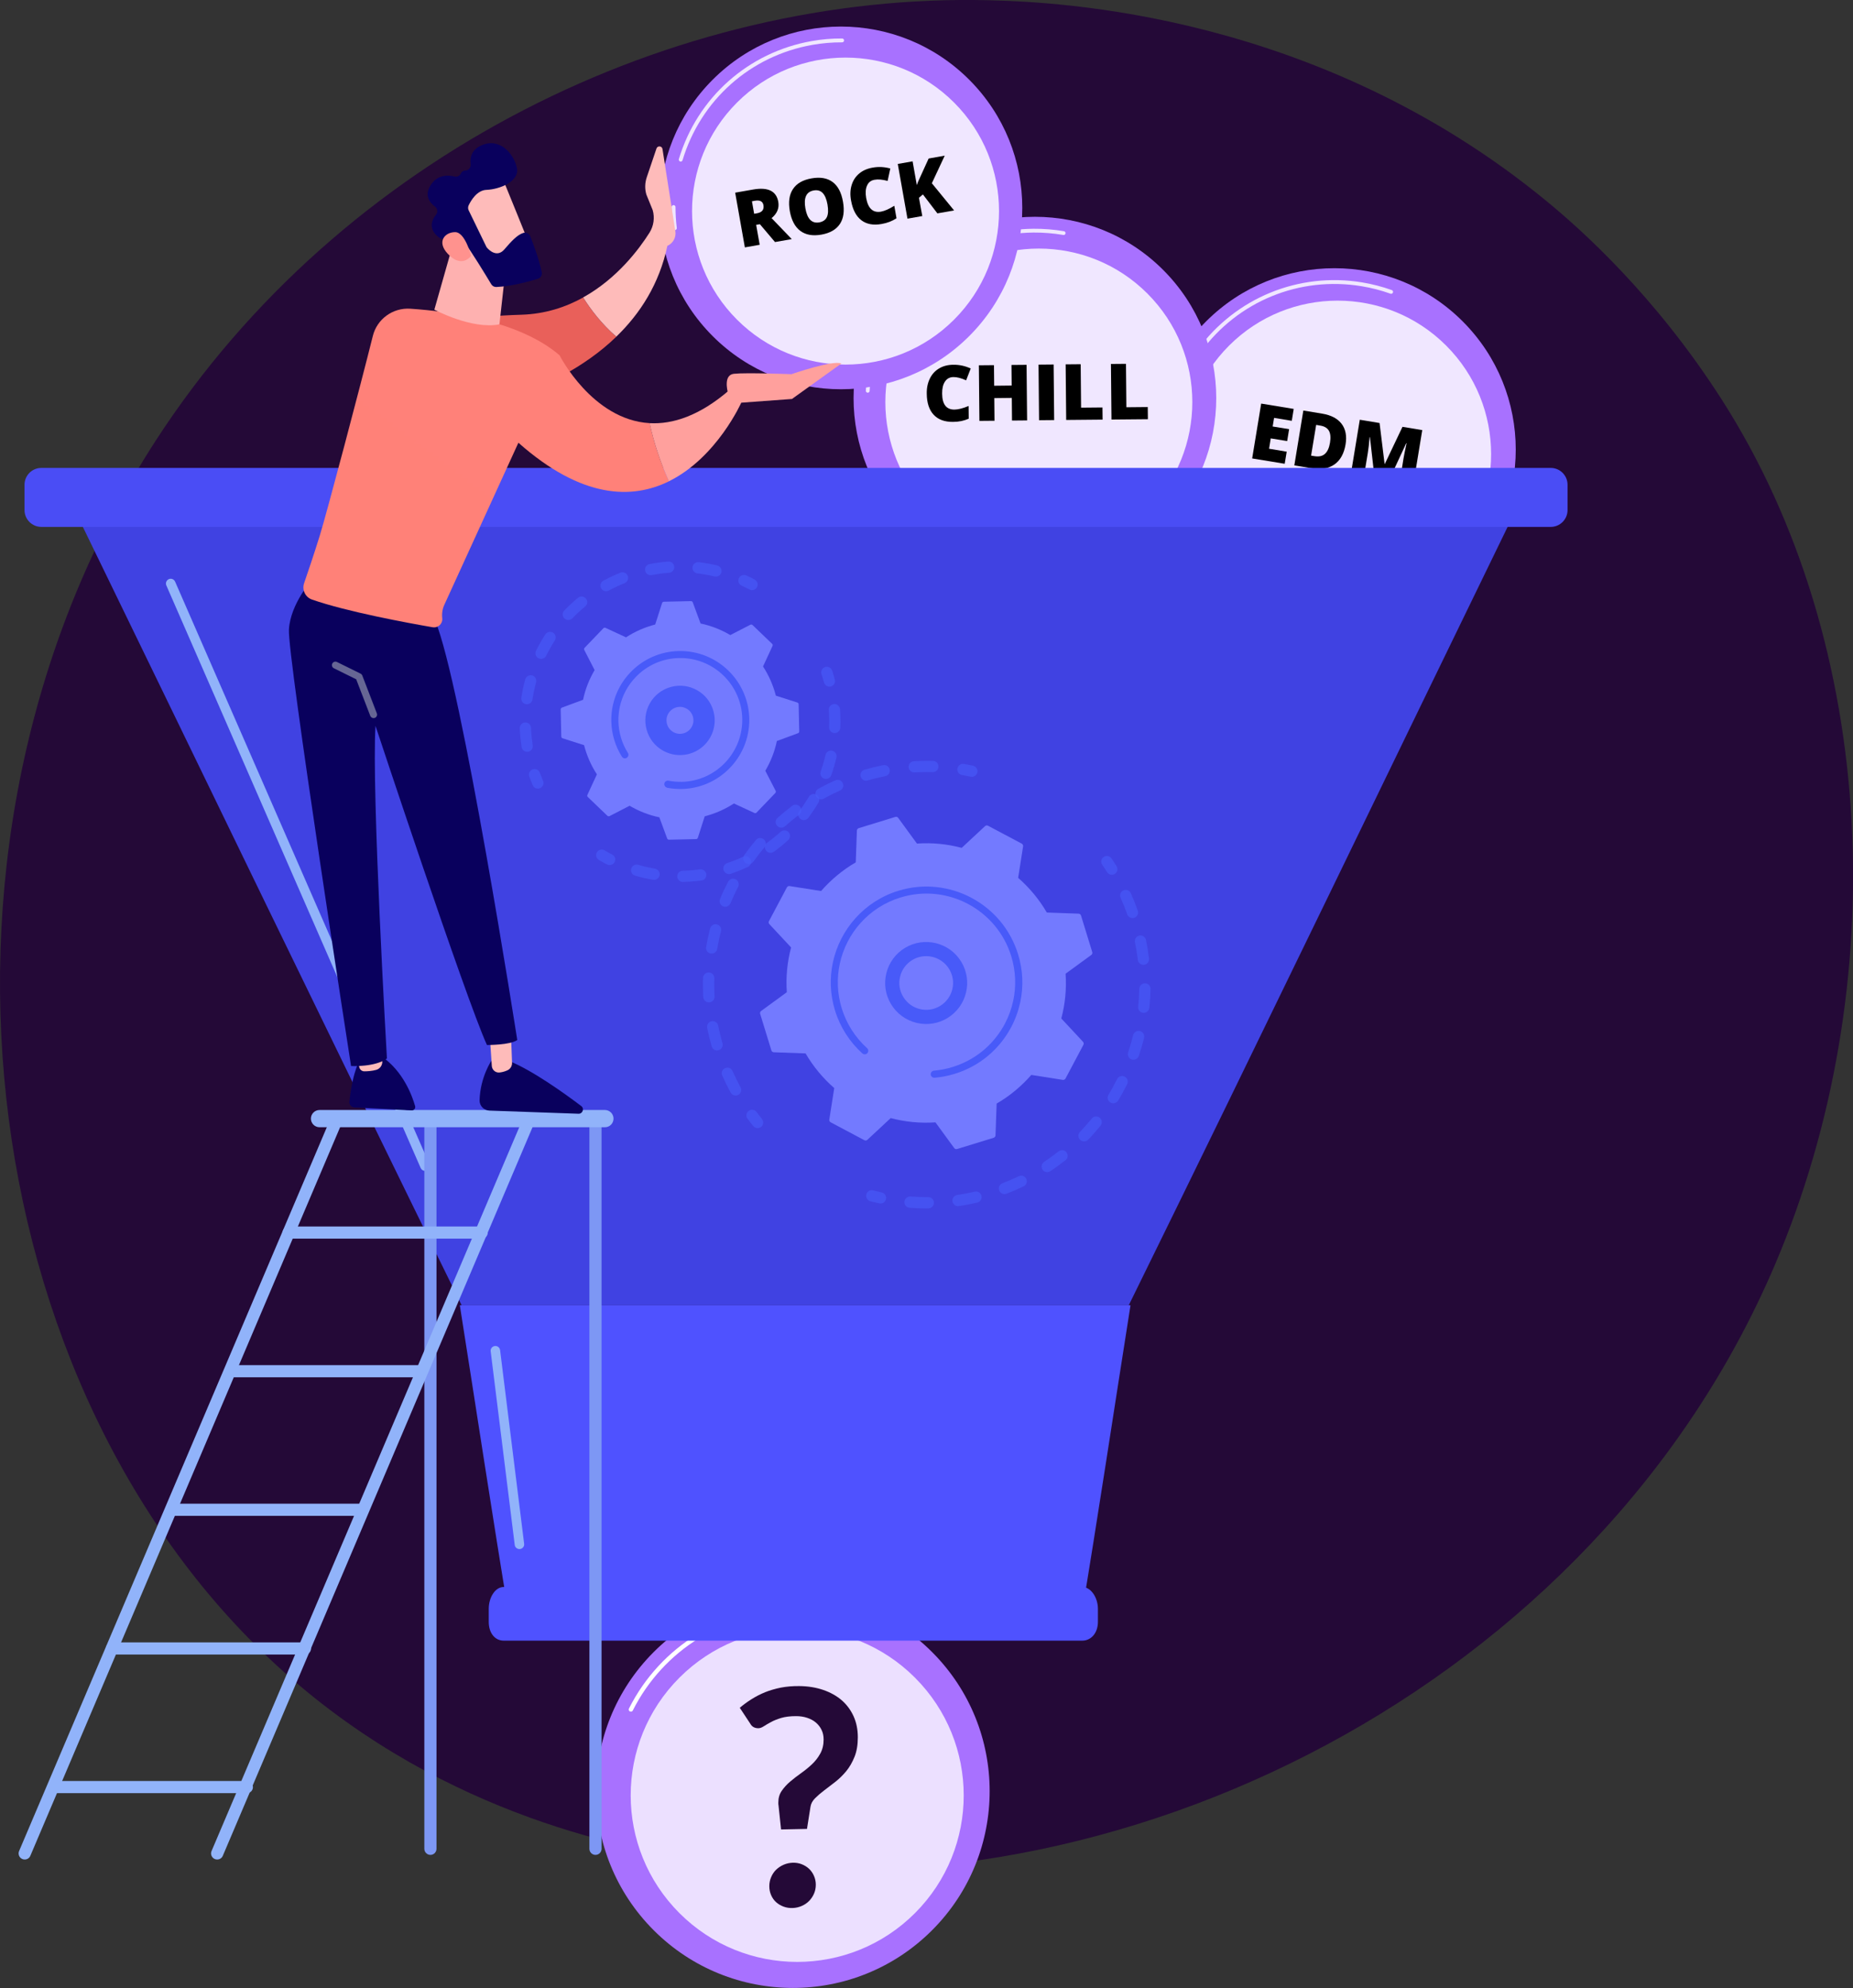 <?xml version="1.0" encoding="utf-8"?>
<!-- Generator: Adobe Illustrator 26.0.3, SVG Export Plug-In . SVG Version: 6.00 Build 0)  -->
<svg version="1.1" xmlns="http://www.w3.org/2000/svg" xmlns:xlink="http://www.w3.org/1999/xlink" x="0px" y="0px"
     viewBox="0 0 2773.8 2975.8" style="enable-background:new 0 0 2773.8 2975.8;" xml:space="preserve">
<rect x="0" y="0" width="2773.8" height="2975.8" fill="#333333" stroke="none"/>
<style type="text/css">
	.st0{fill:#240937;}
	.st1{fill:#A871FF;}
	.st2{opacity:0.83;fill:#FFFFFF;}
	.st3{fill:#FFFFFF;}
	.st4{opacity:0.78;fill:#FFFFFF;}
	.st5{fill:url(#SVGID_1_);}
	.st6{fill:url(#SVGID_00000028320525059622049680000007730457143736073131_);}
	.st7{fill:url(#SVGID_00000170241151060421931380000004157705956844159669_);}
	.st8{fill:url(#SVGID_00000084487973387086746500000009193385707932253338_);}
	.st9{fill:#91B3FA;}
	.st10{opacity:0.64;}
	.st11{fill:#485AF9;}
	.st12{fill:#737AFF;}
	.st13{fill:#7D97F4;}
	.st14{fill:url(#SVGID_00000131357483174989595660000005552547318728684931_);}
	.st15{fill:url(#SVGID_00000158009937338677419440000002810994580625791363_);}
	.st16{fill:url(#SVGID_00000134943730875401146650000007184035370288395695_);}
	.st17{fill:url(#SVGID_00000161629306072880397240000000449596627533732751_);}
	.st18{fill:url(#SVGID_00000092425237931155316800000011035470761298519458_);}
	.st19{fill:#666694;}
	.st20{fill:url(#SVGID_00000031177355699169666770000001282577897813061041_);}
	.st21{fill:url(#SVGID_00000075140145579791703010000015415169459238258316_);}
	.st22{fill:url(#SVGID_00000152254441263999738980000004252099139786346155_);}
	.st23{fill:url(#SVGID_00000158017977058465464830000000633155747040922771_);}
	.st24{fill:url(#SVGID_00000098207512042630788550000003980292661965079686_);}
	.st25{fill:url(#SVGID_00000135671484899170335060000015460479381426114708_);}
	.st26{fill:url(#SVGID_00000183248319256476047820000008442308640583838867_);}
	.st27{fill:url(#SVGID_00000145060411320240693630000001991788122568732346_);}
	.st28{fill:url(#SVGID_00000142172315725838553450000014151639434278340748_);}
</style>
    <g id="Background">
</g>
    <g id="Illustration">
	<path class="st0" d="M2657.6,1891.6c-269.1,633.7-986,988.7-1607.7,892.9c-101.2-15.6-378.5-62-624-281
		C-46.8,2082-147.9,1247.3,233.4,659.1C510.9,231,1008.4-11.7,1481.1,0.4c101.8,2.6,492,18.7,835,301.5
		c50.4,41.5,161.5,140.2,261.6,296.8C2812.8,966.4,2833,1478.7,2657.6,1891.6z"/>
        <g>
		<g>
			<g>

					<ellipse transform="matrix(0.707 -0.707 0.707 0.707 109.384 1609.699)" class="st1" cx="1997.8" cy="672.8" rx="271.5" ry="271.5"/>
                <path class="st2" d="M1752.5,621.9c-0.1,0-0.1,0-0.2,0c-1.5-0.3-2.5-1.9-2.2-3.4c2.3-10.4,5.2-20.8,8.8-30.8
					c0.5-1.5,2.2-2.3,3.7-1.7c1.5,0.5,2.3,2.2,1.7,3.7c-3.5,9.8-6.4,19.9-8.6,30.1C1755.5,621.1,1754,622.1,1752.5,621.9z"/>
                <path class="st2" d="M1794.7,528c-0.4-0.1-0.8-0.2-1.2-0.5c-1.3-0.9-1.6-2.7-0.6-4c56.8-77.8,151.1-116.4,246.1-100.8
					c15.1,2.5,30.1,6.4,44.4,11.5c1.5,0.5,2.3,2.2,1.7,3.7c-0.5,1.5-2.2,2.3-3.7,1.7c-14-5-28.6-8.8-43.4-11.2
					c-92.8-15.3-185,22.5-240.5,98.5C1796.9,527.8,1795.8,528.2,1794.7,528z"/>

                <ellipse transform="matrix(0.707 -0.707 0.707 0.707 106.006 1615.138)" class="st2" cx="2002.6" cy="679.6" rx="229.8" ry="229.8"/>
			</g>
		</g>
	</g>
        <g>
		<path d="M1926.1,676.1l-3,18.1l-48.7-8l13.5-82.1l48.7,8l-2.9,17.8l-26.5-4.4l-2.1,12.9l24.6,4l-2.9,17.8l-24.6-4l-2.5,15.5
			L1926.1,676.1z"/>
            <path d="M2014.2,665.3c-2.3,13.7-7.8,23.6-16.5,29.8c-8.8,6.2-20,8.1-33.6,5.9l-26.6-4.4l13.5-82.1l28.4,4.7
			c13.1,2.2,22.7,7.2,28.8,15.1S2016.3,652.6,2014.2,665.3z M1967.6,682.8c6.7,1.1,11.9,0,15.7-3.4c3.8-3.4,6.3-8.9,7.6-16.7
			c1.3-7.8,0.7-13.8-1.6-17.9c-2.4-4.1-6.6-6.7-12.7-7.7l-6.4-1.1l-7.6,46L1967.6,682.8z"/>
            <path d="M2100.9,686.5c0.8-4.7,2.3-12.4,4.6-22.9l-0.5-0.1l-26.2,56.3l-21.1-3.5l-7-61.9l-0.5-0.1c-0.8,9.9-1.7,17.8-2.7,23.7
			l-5.9,35.6l-19.6-3.2l13.5-82.1l29.6,4.9l7.5,61.1l0.4,0.1l26.4-55.5l29.6,4.9l-13.5,82.1l-20.4-3.4L2100.9,686.5z"/>
	</g>
        <g>
		<g>
			<g>

					<ellipse transform="matrix(0.707 -0.707 0.707 0.707 32.453 1270.086)" class="st1" cx="1549.4" cy="595.9" rx="271.5" ry="271.5"/>
                <path class="st2" d="M1299,587.8c-0.1,0-0.1,0-0.2,0c-1.6-0.1-2.8-1.4-2.7-3c0.5-10.7,1.6-21.4,3.4-31.9
					c0.3-1.6,1.7-2.6,3.3-2.3c1.6,0.3,2.6,1.7,2.3,3.3c-1.7,10.2-2.9,20.7-3.3,31.1C1301.8,586.6,1300.5,587.8,1299,587.8z"/>
                <path class="st2" d="M1324.4,488.1c-0.4,0-0.9-0.1-1.3-0.3c-1.4-0.7-2-2.4-1.3-3.8c42.6-86.4,128.8-140.7,225.1-141.6
					c15.4-0.1,30.7,1.1,45.8,3.7c1.6,0.3,2.6,1.8,2.3,3.3c-0.3,1.6-1.7,2.6-3.3,2.3c-14.7-2.5-29.7-3.7-44.7-3.6
					c-94.1,0.9-178.4,53.9-220,138.4C1326.5,487.5,1325.5,488.1,1324.4,488.1z"/>

                <ellipse transform="matrix(0.707 -0.707 0.707 0.707 30.06 1276.024)" class="st2" cx="1555.3" cy="601.7" rx="229.8" ry="229.8"/>
			</g>
		</g>
	</g>
        <g>
		<path d="M1446.2,569.3c-7.3-3.3-13.7-5-19.1-4.9c-5.4,0.1-9.6,2.3-12.5,6.7c-3,4.4-4.4,10.5-4.3,18.2c0.2,16,6.3,23.9,18.5,23.8
			c5.6-0.1,12.6-1.8,21.1-5.4l0.2,19c-6.9,3.1-14.7,4.8-23.5,4.8c-12.6,0.1-22.2-3.4-29-10.7c-6.7-7.2-10.2-17.7-10.3-31.4
			c-0.2-8.6,1.4-16.1,4.6-22.7c3.2-6.6,7.9-11.7,14-15.3c6.1-3.6,13.2-5.4,21.4-5.4c9-0.1,17.6,1.8,25.8,5.6L1446.2,569.3z"/>
            <path d="M1536.7,546.1l0.8,83.2l-22.6,0.2l-0.3-33.9l-26.2,0.3l0.3,33.9l-22.6,0.2l-0.8-83.2l22.6-0.2l0.3,30.8l26.2-0.3
			l-0.3-30.8L1536.7,546.1z"/>
            <path d="M1578,628.8l-22.6,0.2l-0.8-83.2l22.6-0.2L1578,628.8z"/>
            <path d="M1650.5,628.1l-54.5,0.5l-0.8-83.2l22.5-0.2l0.6,65l32-0.3L1650.5,628.1z"/>
            <path d="M1718.3,627.5l-54.5,0.5l-0.8-83.2l22.5-0.2l0.6,65l32-0.3L1718.3,627.5z"/>
	</g>
        <g>

			<ellipse transform="matrix(0.707 -0.707 0.707 0.707 -1548.142 1624.889)" class="st1" cx="1187.3" cy="2681.2" rx="294.6" ry="294.6"/>
            <path class="st3" d="M944.4,2562.1c-0.5,0-1-0.1-1.5-0.3c-1.6-0.8-2.2-2.8-1.4-4.4c47.1-93.3,141.3-151.3,245.8-151.3
			c16.7,0,33.4,1.5,49.6,4.5c1.8,0.3,2.9,2,2.6,3.8c-0.3,1.8-2,2.9-3.8,2.6c-15.9-2.9-32.2-4.4-48.5-4.4c-102,0-194,56.6-240,147.8
			C946.8,2561.4,945.6,2562.1,944.4,2562.1z"/>

            <ellipse transform="matrix(0.707 -0.707 0.707 0.707 -1550.8 1631.308)" class="st4" cx="1193.8" cy="2687.6" rx="249.3" ry="249.3"/>
	</g>
        <g>
		<g>
			<linearGradient id="SVGID_1_" gradientUnits="SpaceOnUse" x1="1050.027" y1="2025.232" x2="1201.768" y2="644.396">
				<stop  offset="0" style="stop-color:#4F52FF"/>
                <stop  offset="1" style="stop-color:#4042E2"/>
			</linearGradient>
            <path class="st5" d="M1689.7,1953.7c-332.9,0-665.8,0-998.7,0c-195.5-397.7-391-803.4-586.5-1205.2c723.9,0,1447.8,0,2171.8,0
				C2080.7,1150.3,1885.2,1556,1689.7,1953.7z"/>

            <linearGradient id="SVGID_00000086680436063389193960000008010177161130002570_" gradientUnits="SpaceOnUse" x1="1191.226" y1="745.497" x2="1494.704" y2="-99.183">
				<stop  offset="0" style="stop-color:#4F52FF"/>
                <stop  offset="1" style="stop-color:#4042E2"/>
			</linearGradient>
            <path style="fill:url(#SVGID_00000086680436063389193960000008010177161130002570_);" d="M2346.5,763.5
				c0,13.9-11.3,25.2-25.2,25.2H61.9c-13.9,0-25.2-11.3-25.2-25.2v-37.9c0-13.9,11.3-25.2,25.2-25.2h2259.4
				c13.9,0,25.2,11.3,25.2,25.2V763.5z"/>

            <linearGradient id="SVGID_00000150082357345517337330000016837199701876945832_" gradientUnits="SpaceOnUse" x1="1099.742" y1="1278.911" x2="1283.005" y2="2644.225">
				<stop  offset="0" style="stop-color:#4F52FF"/>
                <stop  offset="1" style="stop-color:#4042E2"/>
			</linearGradient>
            <path style="fill:url(#SVGID_00000150082357345517337330000016837199701876945832_);" d="M1618,2423.7c-285.1,0-570.2,0-855.3,0
				c-24.8-148.6-49.6-313.3-74.4-470c334.7,0,669.3,0,1004,0C1667.5,2110.4,1642.8,2275.1,1618,2423.7z"/>
		</g>

            <linearGradient id="SVGID_00000136372236730104510990000016325702952066183040_" gradientUnits="SpaceOnUse" x1="1178.435" y1="2350.147" x2="1239.12" y2="2802.253">
			<stop  offset="0" style="stop-color:#4F52FF"/>
                <stop  offset="1" style="stop-color:#4042E2"/>
		</linearGradient>
            <path style="fill:url(#SVGID_00000136372236730104510990000016325702952066183040_);" d="M1643.5,2427.6
			c0,17.3-10.7,28.2-23.3,28.2H753.9c-12.6,0-22.3-10.9-22.3-28.2v-19.3c0-17.3,9.7-32.8,22.3-32.8h866.3
			c12.6,0,23.3,15.5,23.3,32.8V2427.6z"/>
            <g>
			<path class="st9" d="M636.2,1752.6c-2.7,0-5.3-1.6-6.5-4.3l-380.7-872c-1.6-3.6,0.1-7.8,3.7-9.4c3.6-1.6,7.8,0.1,9.4,3.7
				l380.7,872c1.6,3.6-0.1,7.8-3.7,9.4C638.1,1752.4,637.1,1752.6,636.2,1752.6z"/>
		</g>
            <g>
			<path class="st9" d="M777.5,2318.7c-3.5,0-6.6-2.6-7-6.2l-36-289.8c-0.5-3.9,2.3-7.4,6.2-7.9c3.9-0.5,7.4,2.3,7.9,6.2l36,289.8
				c0.5,3.9-2.3,7.4-6.2,7.9C778,2318.7,777.8,2318.7,777.5,2318.7z"/>
		</g>
	</g>
        <g>
		<g class="st10">
			<path class="st11" d="M1134,1688.6c-2.5,0-4.9-1.1-6.5-3.1c-2.9-3.5-5.7-7.2-8.5-10.9c-2.8-3.7-2-9,1.7-11.8
				c3.7-2.8,9-2,11.8,1.7c2.6,3.5,5.4,7,8.1,10.4c2.9,3.6,2.4,8.9-1.2,11.9C1137.8,1688,1135.9,1688.6,1134,1688.6z"/>
            <path class="st11" d="M1101.2,1639.9c-3,0-5.9-1.6-7.4-4.4c-4.6-8.3-8.8-16.9-12.7-25.6c-1.9-4.3,0-9.2,4.3-11.1
				c4.2-1.9,9.2,0,11.1,4.3c3.7,8.3,7.7,16.4,12,24.3c2.2,4.1,0.8,9.2-3.3,11.5C1104,1639.6,1102.6,1639.9,1101.2,1639.9z
				 M1073.4,1572.4c-3.7,0-7-2.4-8.1-6.1c-2.6-9.1-4.9-18.5-6.7-27.8c-0.9-4.6,2.1-9,6.6-9.9c4.6-0.9,9,2.1,9.9,6.6
				c1.8,8.8,3.9,17.7,6.4,26.4c1.3,4.5-1.3,9.1-5.8,10.4C1074.9,1572.3,1074.1,1572.4,1073.4,1572.4z M1061.1,1500.4
				c-4.4,0-8.2-3.5-8.4-8c-0.3-6.2-0.5-12.4-0.5-18.6c0-3.3,0-6.7,0.2-10c0.1-4.7,3.9-8.2,8.7-8.2c4.7,0.1,8.3,4,8.2,8.7
				c-0.1,3.2-0.1,6.3-0.1,9.5c0,5.9,0.2,11.8,0.5,17.7c0.3,4.6-3.3,8.6-7.9,8.9C1061.4,1500.4,1061.3,1500.4,1061.1,1500.4z
				 M1065.3,1427.4c-0.5,0-1,0-1.4-0.1c-4.6-0.8-7.7-5.1-6.9-9.7c1.6-9.3,3.6-18.7,6-27.9c1.2-4.5,5.8-7.2,10.3-6
				c4.5,1.2,7.2,5.8,6,10.3c-2.3,8.7-4.2,17.7-5.7,26.5C1072.9,1424.5,1069.3,1427.4,1065.3,1427.4z M1085.6,1357.3
				c-1.1,0-2.2-0.2-3.2-0.6c-4.3-1.8-6.3-6.7-4.6-11c3.6-8.8,7.7-17.5,12.1-25.9c2.1-4.1,7.2-5.7,11.4-3.6c4.1,2.1,5.7,7.2,3.6,11.4
				c-4.2,8-8,16.3-11.5,24.6C1092,1355.3,1088.9,1357.3,1085.6,1357.3z M1120.9,1293.4c-1.7,0-3.4-0.5-4.9-1.6
				c-3.8-2.7-4.7-8-2-11.8c5.5-7.7,11.4-15.3,17.5-22.6c3-3.6,8.3-4,11.9-1c3.6,3,4,8.3,1,11.9c-5.8,6.9-11.4,14.1-16.6,21.5
				C1126.1,1292.1,1123.5,1293.4,1120.9,1293.4z M1169.5,1238.9c-2.3,0-4.6-0.9-6.3-2.8c-3.1-3.5-2.8-8.8,0.7-11.9
				c7.1-6.3,14.5-12.4,22.1-18.1c3.7-2.8,9-2,11.8,1.7c2.8,3.7,2,9-1.7,11.8c-7.2,5.4-14.3,11.2-21,17.2
				C1173.5,1238.1,1171.5,1238.9,1169.5,1238.9z M1229,1196.6c-3,0-5.8-1.6-7.4-4.4c-2.2-4.1-0.8-9.2,3.3-11.5
				c8.3-4.6,16.9-8.9,25.6-12.7c4.2-1.9,9.2,0,11.1,4.3c1.9,4.3,0,9.2-4.3,11.1c-8.3,3.7-16.4,7.7-24.3,12.1
				C1231.8,1196.3,1230.4,1196.6,1229,1196.6z M1296.5,1168.6c-3.7,0-7-2.4-8.1-6.1c-1.3-4.5,1.3-9.1,5.7-10.4
				c9.1-2.6,18.5-4.9,27.8-6.8c4.5-0.9,9,2,9.9,6.6c0.9,4.6-2,9-6.6,9.9c-8.8,1.8-17.7,3.9-26.4,6.5
				C1298,1168.5,1297.2,1168.6,1296.5,1168.6z M1368.5,1156.2c-4.4,0-8.2-3.5-8.4-7.9c-0.3-4.6,3.3-8.6,7.9-8.9
				c6.4-0.4,12.8-0.6,19.2-0.6c0,0,0.1,0,0.1,0c3.1,0,6.2,0,9.3,0.1c4.7,0.1,8.3,4,8.2,8.7c-0.1,4.7-4,8.2-8.7,8.2
				c-2.9-0.1-5.9-0.1-8.8-0.1c0,0-0.1,0-0.1,0c-6,0-12.2,0.2-18.2,0.5C1368.8,1156.2,1368.6,1156.2,1368.5,1156.2z"/>
            <path class="st11" d="M1454.8,1162.8c-0.6,0-1.2-0.1-1.8-0.2c-4.3-0.9-8.7-1.7-12.9-2.5c-4.6-0.8-7.7-5.1-6.9-9.7
				c0.8-4.6,5.1-7.7,9.7-6.9c4.5,0.8,9,1.6,13.6,2.6c4.6,1,7.5,5.4,6.5,10C1462.2,1160.1,1458.7,1162.8,1454.8,1162.8z"/>
		</g>
            <g class="st10">
			<path class="st11" d="M1664.3,1309.4c-2.8,0-5.6-1.4-7.2-4c-2.3-3.8-4.7-7.5-7.2-11c-2.6-3.8-1.6-9.1,2.2-11.7
				c3.8-2.6,9.1-1.6,11.7,2.2c2.6,3.7,5.1,7.6,7.6,11.6c2.5,4,1.3,9.2-2.7,11.6C1667.4,1309,1665.8,1309.4,1664.3,1309.4z"/>
                <path class="st11" d="M1387.2,1808.9c-8.5,0-17.1-0.3-25.6-1c-4.6-0.4-8.1-4.4-7.8-9.1c0.4-4.6,4.5-8.1,9-7.8
				c8.1,0.6,16.2,0.9,24.3,0.9l2.4,0c0,0,0,0,0.1,0c4.6,0,8.4,3.7,8.4,8.4c0,4.7-3.7,8.5-8.4,8.5L1387.2,1808.9z M1434.1,1805.5
				c-4.1,0-7.7-3-8.3-7.2c-0.7-4.6,2.5-8.9,7.1-9.6c8.8-1.3,17.6-3,26.2-5c4.6-1.1,9.1,1.8,10.1,6.3c1.1,4.5-1.8,9.1-6.3,10.1
				c-9.1,2.1-18.4,3.9-27.6,5.2C1434.9,1805.5,1434.5,1805.5,1434.1,1805.5z M1503.6,1787.4c-3.4,0-6.6-2.1-7.9-5.4
				c-1.7-4.4,0.5-9.2,4.9-10.9c8.3-3.2,16.6-6.7,24.5-10.5c4.2-2,9.2-0.2,11.2,4c2,4.2,0.2,9.2-4,11.2c-8.4,4-17.1,7.8-25.8,11.1
				C1505.7,1787.2,1504.6,1787.4,1503.6,1787.4z M1567.6,1754.6c-2.7,0-5.4-1.3-7-3.8c-2.6-3.9-1.5-9.1,2.4-11.7
				c7.4-4.9,14.7-10.2,21.6-15.7c3.7-2.9,9-2.3,11.8,1.4c2.9,3.7,2.3,9-1.4,11.8c-7.3,5.8-15,11.4-22.8,16.5
				C1570.8,1754.1,1569.2,1754.6,1567.6,1754.6z M1622.7,1708.5c-2.1,0-4.2-0.8-5.8-2.3c-3.4-3.2-3.5-8.6-0.3-11.9
				c6.1-6.4,12.1-13.1,17.7-20c2.9-3.6,8.2-4.2,11.9-1.2c3.6,2.9,4.2,8.2,1.2,11.9c-5.9,7.3-12.1,14.4-18.6,21.1
				C1627.2,1707.7,1625,1708.5,1622.7,1708.5z M1666.5,1651.5c-1.5,0-3-0.4-4.4-1.2c-4-2.4-5.3-7.6-2.8-11.6
				c4.6-7.6,8.9-15.5,12.9-23.4c2.1-4.2,7.1-5.9,11.3-3.8c4.2,2.1,5.9,7.1,3.8,11.3c-4.2,8.4-8.7,16.7-13.5,24.7
				C1672.1,1650.1,1669.3,1651.5,1666.5,1651.5z M1696.7,1586.3c-0.9,0-1.8-0.1-2.7-0.4c-4.4-1.5-6.8-6.3-5.3-10.7
				c2.8-8.4,5.4-17.1,7.5-25.7c1.1-4.5,5.7-7.3,10.2-6.2c4.5,1.1,7.3,5.7,6.2,10.2c-2.2,9.1-4.9,18.2-7.9,27
				C1703.5,1584.1,1700.3,1586.3,1696.7,1586.3z M1712.1,1516.1c-0.3,0-0.6,0-0.9,0c-4.6-0.5-8-4.6-7.5-9.3
				c0.9-8.8,1.5-17.8,1.7-26.7c0.1-4.7,4.1-8.3,8.6-8.3c4.7,0.1,8.4,3.9,8.3,8.6c-0.2,9.3-0.8,18.8-1.8,28.1
				C1720,1512.9,1716.3,1516.1,1712.1,1516.1z M1711.6,1444.2c-4.2,0-7.9-3.2-8.4-7.4c-1-8.8-2.5-17.7-4.3-26.4c-0.9-4.6,2-9,6.6-10
				c4.6-0.9,9,2,10,6.6c1.9,9.1,3.4,18.5,4.5,27.8c0.5,4.6-2.8,8.8-7.4,9.4C1712.2,1444.2,1711.9,1444.2,1711.6,1444.2z
				 M1695.3,1374.2c-3.5,0-6.7-2.2-8-5.6c-2.9-8.4-6.3-16.8-9.9-24.8c-1.9-4.3,0-9.2,4.3-11.1c4.3-1.9,9.2,0,11.1,4.3
				c3.8,8.5,7.3,17.3,10.4,26.1c1.5,4.4-0.8,9.2-5.2,10.7C1697.2,1374.1,1696.3,1374.2,1695.3,1374.2z"/>
                <path class="st11" d="M1318,1801.5c-0.6,0-1.2-0.1-1.8-0.2c-4.5-1-9.1-2.1-13.4-3.2c-4.5-1.2-7.2-5.8-6-10.3
				c1.2-4.5,5.8-7.2,10.3-6c4.2,1.1,8.5,2.1,12.8,3.1c4.5,1,7.4,5.5,6.4,10C1325.4,1798.8,1321.9,1801.5,1318,1801.5z"/>
		</g>
            <g>
			<path class="st12" d="M1293.9,1706.7c1.5,0.8,3.3,0.5,4.5-0.6l34.9-32.5c21.5,5.7,44.1,8,67,6.4l28.1,38.5c1,1.4,2.7,1.9,4.3,1.4
				l54.7-16.8c1.6-0.5,2.7-1.9,2.8-3.6l1.7-47.6c19.8-11.5,37.2-26.1,51.9-42.9l47.1,7.4c1.7,0.3,3.3-0.6,4.1-2l26.8-50.5
				c0.8-1.5,0.5-3.3-0.6-4.5l-32.5-34.9c5.7-21.5,8-44.1,6.4-67l38.5-28.1c1.4-1,1.9-2.7,1.4-4.3l-16.8-54.7
				c-0.5-1.6-1.9-2.7-3.6-2.8l-47.6-1.7c-11.5-19.8-26.1-37.2-42.9-51.9l7.4-47.1c0.3-1.7-0.6-3.3-2-4.1l-50.5-26.8
				c-1.5-0.8-3.3-0.5-4.5,0.6l-34.9,32.5c-21.5-5.7-44.1-8-67-6.4l-28.1-38.5c-1-1.4-2.7-1.9-4.3-1.4l-54.7,16.8
				c-1.6,0.5-2.7,1.9-2.8,3.6l-1.7,47.6c-19.8,11.5-37.2,26.1-51.9,42.9l-47.1-7.4c-1.7-0.3-3.3,0.6-4.1,2l-26.8,50.5
				c-0.8,1.5-0.5,3.3,0.6,4.5l32.5,34.9c-5.7,21.5-8,44.1-6.4,67l-38.5,28.1c-1.4,1-1.9,2.7-1.4,4.3l16.8,54.7
				c0.5,1.6,1.9,2.7,3.6,2.8l47.6,1.7c11.5,19.8,26.1,37.2,42.9,51.9l-7.4,47.1c-0.3,1.7,0.6,3.3,2,4.1L1293.9,1706.7z"/>
                <path class="st11" d="M1373.5,1531.4c-0.6-0.1-1.2-0.3-1.7-0.4c-15.9-3.9-29.4-13.8-37.9-27.8c-8.5-14-11-30.5-7.1-46.4
				c3.9-15.9,13.8-29.4,27.8-37.9c28.9-17.5,66.8-8.3,84.3,20.7c8.5,14,11,30.5,7.1,46.4c-3.9,15.9-13.8,29.4-27.8,37.9
				C1404.7,1532.1,1388.9,1534.7,1373.5,1531.4z M1394.9,1432.1c-9.7-2.1-20.2-0.6-29.3,4.9c-9.2,5.6-15.7,14.4-18.2,24.8
				c-2.6,10.4-0.9,21.2,4.7,30.4c5.6,9.2,14.4,15.7,24.8,18.2c10.5,2.6,21.2,0.9,30.4-4.7l0,0c9.2-5.6,15.7-14.4,18.2-24.8
				c2.6-10.4,0.9-21.2-4.7-30.4C1414.9,1440.7,1405.3,1434.4,1394.9,1432.1z"/>
                <path class="st11" d="M1397.4,1613.1c-2.2-0.5-4-2.3-4.2-4.7c0-0.5,0-1.1,0.1-1.6c0.5-2.2,2.4-4,4.7-4.2
				c9.3-0.8,18.7-2.6,27.8-5.4c0.4-0.1,0.8-0.3,1.2-0.4c31.7-10,57.9-31.1,74.6-59.7c0.4-0.6,0.7-1.3,1.1-1.9c0.5-0.9,1-1.8,1.4-2.6
				c5.8-11,10.1-22.6,12.6-34.5c4.7-21.9,3.8-44.7-2.9-66.7c-21.5-70-95.8-109.5-165.8-88c-47.6,14.6-81.1,53.6-90.9,99.2
				c-4.6,21.4-4,44.3,2.9,66.7c7.1,23,20.2,43.6,38,59.7c1.5,1.3,2,3.3,1.6,5c-0.2,0.9-0.6,1.7-1.2,2.4c-2,2.2-5.3,2.3-7.5,0.4
				c-19.2-17.3-33.4-39.6-41-64.4c-7.4-24.2-8.1-48.9-3.1-72c10.6-49.1,46.8-91.3,98.1-107.1c75.6-23.1,155.9,19.5,179.1,95.1
				c7.3,23.7,8.3,48.4,3.2,72c-2.8,12.8-7.3,25.3-13.6,37.2c-18,33.8-48,58.6-84.6,69.8c-0.5,0.1-1,0.3-1.4,0.4
				c-9.3,2.8-18.9,4.6-28.5,5.4C1398.4,1613.2,1397.9,1613.2,1397.4,1613.1z"/>
		</g>
	</g>
        <g>
		<g class="st10">
			<path class="st11" d="M805.2,1180.5c-3.3,0-6.4-1.9-7.7-5.1c-1.9-4.3-3.6-8.7-5.2-13c-1.6-4.4,0.7-9.2,5-10.8
				c4.4-1.6,9.2,0.7,10.8,5c1.5,4,3.1,8.1,4.8,12.1c1.8,4.3-0.1,9.2-4.4,11.1C807.4,1180.3,806.3,1180.5,805.2,1180.5z"/>
            <path class="st11" d="M789.1,1125.3c-4.1,0-7.7-3-8.3-7.1c-1.3-8.3-2.2-16.7-2.7-25.2c-0.1-0.9-0.1-1.9-0.1-2.8
				c-0.2-4.7,3.4-8.6,8.1-8.8c4.6-0.2,8.6,3.4,8.8,8.1c0,0.9,0.1,1.7,0.1,2.6c0.4,7.9,1.3,15.8,2.5,23.5c0.7,4.6-2.4,8.9-7,9.7
				C790,1125.2,789.5,1125.3,789.1,1125.3z M788.7,1054.2c-0.4,0-0.8,0-1.2-0.1c-4.6-0.7-7.8-5-7.1-9.6c1.4-9.3,3.3-18.5,5.8-27.6
				c1.2-4.5,5.9-7.1,10.4-5.9c4.5,1.2,7.1,5.9,5.9,10.4c-2.3,8.4-4.1,17-5.4,25.6C796.4,1051.2,792.8,1054.2,788.7,1054.2z
				 M809.9,986.3c-1.3,0-2.5-0.3-3.7-0.9c-4.2-2.1-5.9-7.1-3.8-11.3c4.1-8.4,8.8-16.6,13.9-24.5c2.5-3.9,7.8-5,11.7-2.5
				c3.9,2.5,5,7.8,2.5,11.7c-4.7,7.3-9.1,15-12.9,22.8C816,984.6,813,986.3,809.9,986.3z M850.7,928.1c-2.1,0-4.2-0.8-5.8-2.3
				c-3.4-3.2-3.5-8.6-0.3-11.9c6.5-6.7,13.4-13.2,20.6-19.1c3.6-3,8.9-2.5,11.9,1.1c3,3.6,2.5,8.9-1.1,11.9
				c-6.7,5.5-13.2,11.5-19.2,17.8C855.1,927.3,852.9,928.1,850.7,928.1z M907.2,885c-3,0-5.9-1.6-7.4-4.4c-2.2-4.1-0.7-9.2,3.4-11.4
				c8.2-4.5,16.8-8.5,25.5-12c4.3-1.7,9.2,0.4,11,4.7c1.7,4.3-0.4,9.2-4.7,11c-8.1,3.2-16,7-23.7,11.1
				C909.9,884.6,908.5,885,907.2,885z M1071.8,863.1c-0.6,0-1.3-0.1-2-0.2c-8.5-2-17.1-3.6-25.8-4.6c-4.6-0.5-7.9-4.7-7.4-9.4
				c0.5-4.6,4.7-7.9,9.4-7.4c9.3,1.1,18.6,2.7,27.7,4.9c4.5,1.1,7.3,5.6,6.2,10.2C1079.1,860.5,1075.6,863.1,1071.8,863.1z M974,861
				c-4,0-7.5-2.8-8.3-6.8c-0.9-4.6,2.1-9,6.7-9.9c9.1-1.8,18.5-3,27.9-3.7c4.7-0.4,8.7,3.1,9,7.8c0.3,4.6-3.1,8.7-7.8,9
				c-8.7,0.6-17.4,1.8-26,3.4C975.1,861,974.6,861,974,861z"/>
            <path class="st11" d="M1125.8,883.4c-1.3,0-2.7-0.3-3.9-1c-3.8-2-7.7-3.9-11.7-5.7c-4.2-1.9-6.1-6.9-4.2-11.2
				c1.9-4.2,6.9-6.1,11.2-4.2c4.2,1.9,8.4,4,12.5,6.2c4.1,2.2,5.7,7.3,3.5,11.4C1131.7,881.8,1128.8,883.4,1125.8,883.4z"/>
		</g>
            <g class="st10">
			<path class="st11" d="M1241.6,1027.8c-3.7,0-7.1-2.5-8.1-6.2c-1.1-4.2-2.4-8.4-3.8-12.4c-1.5-4.4,0.9-9.2,5.3-10.7
				c4.4-1.5,9.2,0.9,10.7,5.3c1.5,4.4,2.8,8.9,4,13.4c1.2,4.5-1.4,9.1-5.9,10.3C1243,1027.7,1242.3,1027.8,1241.6,1027.8z"/>
                <path class="st11" d="M1022.2,1320.2c-4.6,0-8.3-3.7-8.4-8.3c-0.1-4.7,3.6-8.5,8.3-8.6c2.6,0,5.2-0.1,7.8-0.3
				c6-0.3,12-0.9,17.9-1.7c4.6-0.6,8.9,2.6,9.5,7.2c0.6,4.6-2.6,8.9-7.2,9.5c-6.4,0.8-12.8,1.5-19.3,1.8c-2.8,0.1-5.6,0.3-8.3,0.3
				C1022.3,1320.2,1022.3,1320.2,1022.2,1320.2z M979,1317c-0.5,0-0.9,0-1.4-0.1c-9.1-1.5-18.2-3.6-27-6.2c-4.5-1.3-7-6-5.7-10.5
				c1.3-4.5,6-7,10.5-5.7c8.2,2.4,16.7,4.3,25.1,5.8c4.6,0.8,7.7,5.1,6.9,9.7C986.6,1314.1,983,1317,979,1317z M1091.2,1308.4
				c-3.5,0-6.8-2.2-8-5.8c-1.5-4.4,0.9-9.2,5.3-10.7c8.1-2.7,16.2-5.9,23.9-9.5c4.2-2,9.2-0.1,11.2,4.1c2,4.2,0.2,9.2-4.1,11.2
				c-8.3,3.9-17,7.3-25.7,10.3C1092.9,1308.3,1092,1308.4,1091.2,1308.4z M1153.4,1276.6c-2.6,0-5.2-1.2-6.8-3.5
				c-2.7-3.8-1.9-9,1.9-11.8c6.9-5,13.7-10.5,20-16.2c3.4-3.1,8.8-2.9,11.9,0.5c3.1,3.4,2.9,8.8-0.5,11.9
				c-6.8,6.2-14,12.1-21.5,17.5C1156.8,1276,1155.1,1276.6,1153.4,1276.6z M1203.3,1227.6c-1.8,0-3.5-0.5-5.1-1.7
				c-3.7-2.8-4.5-8.1-1.7-11.8c5.2-6.9,9.9-14.1,14.3-21.5c2.4-4,7.5-5.4,11.5-3c4,2.4,5.4,7.5,3,11.5c-4.6,7.9-9.8,15.7-15.3,23.1
				C1208.4,1226.4,1205.8,1227.6,1203.3,1227.6z M1236.4,1166c-0.9,0-1.9-0.2-2.8-0.5c-4.4-1.6-6.7-6.4-5.1-10.8
				c2.9-8.1,5.3-16.4,7.2-24.7c1-4.5,5.6-7.4,10.1-6.3c4.5,1,7.4,5.6,6.3,10.1c-2.1,9-4.7,17.9-7.7,26.6
				C1243.1,1163.8,1239.8,1166,1236.4,1166z M1249.5,1097.3c-0.1,0-0.2,0-0.3,0c-4.7-0.2-8.3-4.1-8.1-8.7c0.1-2.7,0.2-5.5,0.2-8.2
				c0-4-0.1-8.1-0.3-12.1c-0.1-1.8-0.2-3.6-0.4-5.4c-0.4-4.6,3.1-8.7,7.7-9.1c4.7-0.4,8.7,3.1,9.1,7.7c0.2,1.9,0.3,3.8,0.4,5.8
				c0.2,4.4,0.3,8.7,0.3,13c0,3-0.1,5.9-0.2,8.9C1257.7,1093.7,1254,1097.3,1249.5,1097.3z"/>
                <path class="st11" d="M912.5,1294.9c-1.3,0-2.6-0.3-3.8-0.9c-4.1-2.1-8.3-4.4-12.2-6.7c-4-2.4-5.4-7.5-3-11.5
				c2.4-4,7.5-5.4,11.5-3c3.7,2.2,7.5,4.3,11.4,6.3c4.1,2.1,5.8,7.2,3.7,11.3C918.5,1293.2,915.5,1294.9,912.5,1294.9z"/>
		</g>
            <g>
			<path class="st12" d="M909.2,1221.1c0.9,0.8,2.1,1,3.2,0.5l30.1-15.5c13.6,8,28.6,14,44.5,17.3l11.7,31.7
				c0.4,1.1,1.5,1.8,2.7,1.8l40.6-0.9c1.2,0,2.2-0.8,2.6-1.9l10.3-32.2c15.8-4.1,30.5-10.6,43.7-19.2l30.7,14.2
				c1.1,0.5,2.4,0.3,3.2-0.6l28.1-29.3c0.8-0.9,1-2.1,0.5-3.2l-15.5-30.1c8-13.6,14-28.6,17.3-44.5l31.7-11.7
				c1.1-0.4,1.8-1.5,1.8-2.7l-0.9-40.6c0-1.2-0.8-2.2-1.9-2.6l-32.2-10.3c-4.1-15.8-10.6-30.5-19.2-43.7l14.2-30.7
				c0.5-1.1,0.3-2.4-0.6-3.2l-29.3-28.1c-0.9-0.8-2.1-1-3.2-0.5l-30.1,15.5c-13.6-8-28.6-14-44.5-17.3l-11.7-31.7
				c-0.4-1.1-1.5-1.8-2.7-1.8l-40.6,0.9c-1.2,0-2.2,0.8-2.6,1.9l-10.3,32.2c-15.8,4.1-30.5,10.6-43.7,19.2l-30.7-14.2
				c-1.1-0.5-2.4-0.3-3.2,0.6l-28.1,29.3c-0.8,0.9-1,2.1-0.5,3.2l15.5,30.1c-8,13.6-14,28.6-17.3,44.5l-31.7,11.7
				c-1.1,0.4-1.8,1.5-1.8,2.7l0.9,40.6c0,1.2,0.8,2.2,1.9,2.6l32.2,10.3c4.1,15.8,10.6,30.5,19.2,43.7l-14.2,30.7
				c-0.5,1.1-0.3,2.4,0.6,3.2L909.2,1221.1z"/>
                <path class="st11" d="M1007,1129.1c-5.1-1.1-10.1-3-14.7-5.6c-12.1-6.8-20.7-18-24.4-31.4c-3.7-13.4-1.9-27.4,4.9-39.4
				c6.8-12.1,18-20.7,31.4-24.4c13.4-3.7,27.4-1.9,39.4,4.9c12.1,6.8,20.7,18,24.4,31.4c7.6,27.6-8.7,56.2-36.3,63.8l0,0
				C1023.4,1130.6,1015,1130.8,1007,1129.1z M1027.4,1113L1027.4,1113L1027.4,1113z M1022.1,1058.5c-3.1-0.7-6.4-0.6-9.6,0.3
				c-5.2,1.4-9.5,4.8-12.2,9.5c-2.7,4.7-3.3,10.1-1.9,15.3c1.4,5.2,4.8,9.5,9.5,12.2c4.7,2.7,10.1,3.3,15.3,1.9l0,0
				c10.7-3,17.1-14.1,14.1-24.8c-1.4-5.2-4.8-9.5-9.5-12.2C1026,1059.7,1024.1,1059,1022.1,1058.5z"/>
                <path class="st11" d="M998.6,1179c-2.8-0.6-4.6-3.3-4.1-6.2c0,0,0-0.1,0-0.1c0.6-2.8,3.3-4.6,6.2-4.1c6.4,1.2,13,1.8,19.7,1.7
				c0.2,0,0.3,0,0.5,0c49.6-1.3,89.3-41.7,90.2-91c0-1.2,0-2.4,0-3.7c-1.1-51.1-43.6-91.7-94.7-90.6c-24.7,0.5-47.8,10.7-64.9,28.6
				c-12,12.5-20.1,27.8-23.7,44.4c-1.5,7.1-2.2,14.3-2.1,21.7c0.4,16.8,5.3,33.2,14.2,47.3c0.8,1.2,1,2.6,0.7,3.9
				c-0.3,1.3-1.1,2.6-2.4,3.4c-2.5,1.6-5.7,0.8-7.3-1.7c-9.9-15.8-15.4-34-15.8-52.7c-0.2-8.2,0.6-16.4,2.3-24.2
				c4-18.4,13-35.5,26.4-49.4c19.1-19.9,44.8-31.2,72.3-31.8c56.9-1.2,104.2,44.1,105.5,101c0.2,8.2-0.6,16.3-2.3,24
				c-9.8,45.6-50,80.4-98.7,81.5c-0.6,0-1.2,0-1.9,0c-6.3,0-12.6-0.5-18.8-1.6c-0.1,0-0.1,0-0.2,0c-0.4-0.1-0.7-0.1-1.1-0.2
				C998.7,1179,998.6,1179,998.6,1179z"/>
		</g>
	</g>
        <g>
		<g>
			<g>

					<ellipse transform="matrix(0.707 -0.707 0.707 0.707 148.755 981.373)" class="st1" cx="1259" cy="311.1" rx="271.5" ry="271.5"/>
                <path class="st2" d="M1010.7,344.4c-0.1,0-0.1,0-0.2,0c-1.6,0.2-3-0.9-3.2-2.5c-1.3-10.6-2-21.4-1.9-32c0-1.6,1.3-2.9,2.9-2.9
					c1.6,0,2.9,1.3,2.9,2.9c0,10.4,0.6,20.9,1.9,31.3C1013.3,342.7,1012.2,344.1,1010.7,344.4z"/>
                <path class="st2" d="M1019.4,241.8c-0.4,0.1-0.9,0.1-1.3-0.1c-1.5-0.5-2.4-2.1-1.9-3.6C1044,146,1120.1,78.3,1214.9,61.5
					c15.1-2.7,30.5-4,45.7-3.9c1.6,0,2.9,1.3,2.9,2.9c0,1.6-1.3,2.9-2.9,2.9c-14.9-0.1-29.9,1.2-44.7,3.8
					c-92.6,16.4-167.1,82.5-194.2,172.7C1021.3,240.9,1020.5,241.7,1019.4,241.8z"/>

                <ellipse transform="matrix(0.707 -0.707 0.707 0.707 147.372 987.624)" class="st2" cx="1265.9" cy="315.9" rx="229.8" ry="229.8"/>
			</g>
		</g>
	</g>
        <g>
		<g>
			<path class="st13" d="M891.4,2776.5c-5,0-9.1-4.1-9.1-9.1V1677.3c0-5,4.1-9.1,9.1-9.1c5,0,9.1,4.1,9.1,9.1v1090.1
				C900.5,2772.4,896.4,2776.5,891.4,2776.5z"/>
		</g>
            <g>
			<path class="st13" d="M644.3,2776.5c-5,0-9.1-4.1-9.1-9.1V1677.3c0-5,4.1-9.1,9.1-9.1c5,0,9.1,4.1,9.1,9.1v1090.1
				C653.4,2772.4,649.3,2776.5,644.3,2776.5z"/>
		</g>
            <path class="st9" d="M37,2783.4c-1.2,0-2.4-0.2-3.6-0.7c-4.6-2-6.8-7.3-4.8-12L495,1673.7c2-4.6,7.3-6.8,12-4.8
			c4.6,2,6.8,7.3,4.8,12L45.4,2777.9C43.9,2781.4,40.6,2783.4,37,2783.4z"/>
            <path class="st9" d="M325.1,2783.4c-1.2,0-2.4-0.2-3.6-0.7c-4.6-2-6.8-7.3-4.8-12l466.4-1097.1c2-4.6,7.3-6.8,12-4.8
			c4.6,2,6.8,7.3,4.8,12L333.5,2777.9C332,2781.4,328.7,2783.4,325.1,2783.4z"/>
            <path class="st9" d="M905.6,1687.3H478.3c-7.1,0-12.9-5.8-12.9-12.9l0,0c0-7.1,5.8-12.9,12.9-12.9h427.2c7.1,0,12.9,5.8,12.9,12.9
			l0,0C918.4,1681.5,912.7,1687.3,905.6,1687.3z"/>
            <path class="st9" d="M721,1854.1H432.1c-5,0-9.1-4.1-9.1-9.1c0-5,4.1-9.1,9.1-9.1H721c5,0,9.1,4.1,9.1,9.1
			C730.2,1850,726.1,1854.1,721,1854.1z"/>
            <rect x="343.4" y="2043.4" class="st9" width="288.9" height="18.2"/>
            <rect x="257.6" y="2250.8" class="st9" width="288.9" height="18.2"/>
            <path class="st9" d="M456.6,2476.6H167.6c-5,0-9.1-4.1-9.1-9.1s4.1-9.1,9.1-9.1h288.9c5,0,9.1,4.1,9.1,9.1
			S461.6,2476.6,456.6,2476.6z"/>
            <path class="st9" d="M369.5,2684.1H80.6c-5,0-9.1-4.1-9.1-9.1c0-5,4.1-9.1,9.1-9.1h288.9c5,0,9.1,4.1,9.1,9.1
			C378.7,2680,374.6,2684.1,369.5,2684.1z"/>
	</g>
        <g>

			<linearGradient id="SVGID_00000015326725716381372780000010601100020590741430_" gradientUnits="SpaceOnUse" x1="-6536.041" y1="1332.263" x2="-6437.144" y2="1332.263" gradientTransform="matrix(0.999 5.070000e-02 -5.070000e-02 0.999 7119.678 618.859)">
			<stop  offset="0" style="stop-color:#09005D"/>
                <stop  offset="1" style="stop-color:#1A0F91"/>
		</linearGradient>
            <path style="fill:url(#SVGID_00000015326725716381372780000010601100020590741430_);" d="M540.1,1583.9c0,0-11.9,16.7-17.1,65
			c-0.5,4.5,2.9,8.5,7.4,8.8l85.8,4.4c3.5,0.2,6.1-3.1,5.2-6.4c-4.3-15.1-17.6-52.2-50.5-74.7L540.1,1583.9z"/>

            <linearGradient id="SVGID_00000153704340555758269640000008976664360295555987_" gradientUnits="SpaceOnUse" x1="-6378.534" y1="901.344" x2="-6338.424" y2="901.344" gradientTransform="matrix(0.994 -0.112 0.112 0.994 6768.3 -30.794)">
			<stop  offset="0" style="stop-color:#FEBBBA"/>
                <stop  offset="1" style="stop-color:#FF928E"/>
		</linearGradient>
            <path style="fill:url(#SVGID_00000153704340555758269640000008976664360295555987_);" d="M528.5,1557.7l9.4,40
			c0.8,3.4,3.9,5.9,7.4,5.9c4.7,0,11.6-0.4,18-2.2c5.9-1.7,9.6-7.5,8.9-13.6l-4.4-39.1L528.5,1557.7z"/>

            <linearGradient id="SVGID_00000181078441657799652940000003245299023903506835_" gradientUnits="SpaceOnUse" x1="-6282" y1="1093.85" x2="-6126.831" y2="1093.85" gradientTransform="matrix(0.999 3.490000e-02 -3.490000e-02 0.999 7035.127 750.1)">
			<stop  offset="0" style="stop-color:#09005D"/>
                <stop  offset="1" style="stop-color:#1A0F91"/>
		</linearGradient>
            <path style="fill:url(#SVGID_00000181078441657799652940000003245299023903506835_);" d="M736.1,1586.9c0,0-17.3,25-18.2,60.1
			c-0.2,8.3,6.5,15.1,14.7,15.4l133.4,4.7c6.2,0.2,9.1-7.7,4.1-11.5c-24.6-18.6-73.1-53.5-108.5-67.7L736.1,1586.9z"/>

            <linearGradient id="SVGID_00000108310226587240789310000006844976678615784343_" gradientUnits="SpaceOnUse" x1="-6340.503" y1="1281.739" x2="-6300.615" y2="1281.739" gradientTransform="matrix(0.991 0.136 -0.136 0.991 7186.247 1157.456)">
			<stop  offset="0" style="stop-color:#FEBBBA"/>
                <stop  offset="1" style="stop-color:#FF928E"/>
		</linearGradient>
            <path style="fill:url(#SVGID_00000108310226587240789310000006844976678615784343_);" d="M732.8,1544.3l3.4,51.3
			c0.4,5.7,5.3,10.2,11.1,9.8c3.5-0.3,7.7-1.2,12.3-3.3c4.4-2,7.1-6.5,6.9-11.3l-2.3-61.9L732.8,1544.3z"/>

            <linearGradient id="SVGID_00000134939670428575798080000008975737593221077169_" gradientUnits="SpaceOnUse" x1="-6406.097" y1="552.945" x2="-6134.145" y2="552.945" gradientTransform="matrix(0.994 -0.112 0.112 0.994 6768.3 -30.794)">
			<stop  offset="0" style="stop-color:#09005D"/>
                <stop  offset="1" style="stop-color:#1A0F91"/>
		</linearGradient>
            <path style="fill:url(#SVGID_00000134939670428575798080000008975737593221077169_);" d="M467.2,867.8c0,0-32.3,35.6-34.7,74.4
			c-2.5,38.8,93,653.5,93,653.5s36.5,1.9,53.7-11.4c0,0-23.3-403.3-17.1-497.8c0,0,134.1,405.4,166.8,477.7c0,0,35,0.3,45.4-7.5
			c0,0-83.6-535.7-123.1-628.1L467.2,867.8z"/>
            <path class="st19" d="M559.2,1074.9c-2.1,0-4.1-1.3-4.9-3.3l-21.1-54.8l-33.4-16.5c-2.6-1.3-3.7-4.4-2.4-7c1.3-2.6,4.4-3.7,7-2.4
			l35.3,17.4c1.2,0.6,2.1,1.6,2.6,2.8l21.8,56.7c1,2.7-0.3,5.7-3,6.8C560.4,1074.8,559.8,1074.9,559.2,1074.9z"/>

            <linearGradient id="SVGID_00000175281135648207120590000002269480960907935898_" gradientUnits="SpaceOnUse" x1="1311.036" y1="-482.935" x2="926.629" y2="204.951">
			<stop  offset="0" style="stop-color:#E1473D"/>
                <stop  offset="1" style="stop-color:#E9605A"/>
		</linearGradient>
            <path style="fill:url(#SVGID_00000175281135648207120590000002269480960907935898_);" d="M780.5,471.1
			c-152.2,4.5-188.1,40.1-188.1,40.1l85.4,106.2c0,0,147.9-19.6,244.8-113.4c-22.3-19.2-38.8-41.3-49.7-58.7
			C846.8,459.8,816,470,780.5,471.1z"/>

            <linearGradient id="SVGID_00000090272253955082350480000004519735747662353547_" gradientUnits="SpaceOnUse" x1="-5911.679" y1="-261.224" x2="-5763.44" y2="-261.224" gradientTransform="matrix(0.994 -0.112 0.112 0.994 6768.3 -30.794)">
			<stop  offset="0" style="stop-color:#FEBBBA"/>
                <stop  offset="1" style="stop-color:#FF928E"/>
		</linearGradient>
            <path style="fill:url(#SVGID_00000090272253955082350480000004519735747662353547_);" d="M991.7,223.1c-0.7-4.8-7.4-5.4-9-0.8
			l-14.6,43.2c-2.8,8.4-3,17.4-0.5,25.8l9.4,23.1c3.3,11.4,1.6,23.7-4.7,33.8c-15.2,24.1-48.3,68.7-99.4,97
			c10.9,17.4,27.4,39.5,49.7,58.7c35.6-34.4,64.3-78.8,76.4-135.9c8.4-3.7,13.4-12.6,12-21.7L991.7,223.1z"/>

            <linearGradient id="SVGID_00000008108333038190109160000009172833060915632795_" gradientUnits="SpaceOnUse" x1="1006.398" y1="341.085" x2="485.425" y2="953.103">
			<stop  offset="0" style="stop-color:#FF928E"/>
                <stop  offset="1" style="stop-color:#FE7062"/>
		</linearGradient>
            <path style="fill:url(#SVGID_00000008108333038190109160000009172833060915632795_);" d="M837.6,531.8
			c-59.5-51.2-163.6-65.7-223.3-69.7c-26.2-1.8-49.9,15.4-56.2,40.8c-18.4,73.8-69.2,266.2-79.6,299.4c-8.5,27.3-17.5,54-23.3,70.7
			c-3.4,10,1.8,20.9,11.7,24.4c51.9,18.2,143.6,35.1,180.7,41.5c8.2,1.4,15.4-5.4,14.4-13.6c-0.8-7,0.3-14,3.3-20.4L776,662.7
			c95.4,84.5,170.7,84.7,225.4,57.7c-12.9-28.6-22.6-57.6-28.9-87C886.5,628.5,837.6,531.8,837.6,531.8z"/>

            <linearGradient id="SVGID_00000018209360641869220970000009965487715880284600_" gradientUnits="SpaceOnUse" x1="-5576" y1="-228.907" x2="-5896.311" y2="169.592" gradientTransform="matrix(0.994 -0.112 0.112 0.994 6768.3 -30.794)">
			<stop  offset="0" style="stop-color:#FEBBBA"/>
                <stop  offset="1" style="stop-color:#FF928E"/>
		</linearGradient>
            <path style="fill:url(#SVGID_00000018209360641869220970000009965487715880284600_);" d="M1110,601.9l-17.5-18.6
			c-45.4,39.4-85.7,52-120.1,50.1c6.4,29.4,16,58.4,28.9,87C1073.5,684.8,1110,601.9,1110,601.9z"/>

            <linearGradient id="SVGID_00000057137861864013084680000017333062314796639131_" gradientUnits="SpaceOnUse" x1="-5515.27" y1="-180.103" x2="-5835.591" y2="218.407" gradientTransform="matrix(0.994 -0.112 0.112 0.994 6768.3 -30.794)">
			<stop  offset="0" style="stop-color:#FEBBBA"/>
                <stop  offset="1" style="stop-color:#FF928E"/>
		</linearGradient>
            <path style="fill:url(#SVGID_00000057137861864013084680000017333062314796639131_);" d="M1099.4,603.5l86.1-6.3l73.9-53
			c-12.1-5.8-74.6,15.9-74.6,15.9s-68.1-2.6-86.2-0.6c-15.1,1.7-10.5,23.1-8.5,30.3c0.4,1.5,0.7,2.3,0.7,2.3L1099.4,603.5z"/>

            <linearGradient id="SVGID_00000030487751135087406320000001745975914401479562_" gradientUnits="SpaceOnUse" x1="-5936.365" y1="-469.722" x2="-6246.583" y2="100.274" gradientTransform="matrix(0.994 -0.112 0.112 0.994 6768.3 -30.794)">
			<stop  offset="0" style="stop-color:#FEBBBA"/>
                <stop  offset="1" style="stop-color:#FF928E"/>
		</linearGradient>
            <path style="fill:url(#SVGID_00000030487751135087406320000001745975914401479562_);" d="M683,348l-32.8,115.5
			c0,0,56,30.1,97.4,22L759,383.6L683,348z"/>
            <g>

				<linearGradient id="SVGID_00000164488601278129422180000006667039796976222089_" gradientUnits="SpaceOnUse" x1="-4238.261" y1="-1257.035" x2="-4375.365" y2="-1075.658" gradientTransform="matrix(0.747 -0.665 0.665 0.747 4733.583 -1594.876)">
				<stop  offset="0" style="stop-color:#FEBBBA"/>
                    <stop  offset="1" style="stop-color:#FF928E"/>
			</linearGradient>
                <path style="fill:url(#SVGID_00000164488601278129422180000006667039796976222089_);" d="M750.9,264.1
				c1.2,1.4,45.8,112.2,45.8,112.2l-63.9,24.1L675,301.7C675,301.7,730.8,241.5,750.9,264.1z"/>

                <linearGradient id="SVGID_00000134250812230597347980000011715257119323838129_" gradientUnits="SpaceOnUse" x1="-4342.968" y1="-1213.282" x2="-4179.194" y2="-1213.282" gradientTransform="matrix(0.747 -0.665 0.665 0.747 4733.583 -1594.876)">
				<stop  offset="0" style="stop-color:#09005D"/>
                    <stop  offset="1" style="stop-color:#1A0F91"/>
			</linearGradient>
                <path style="fill:url(#SVGID_00000134250812230597347980000011715257119323838129_);" d="M701.5,314.7l26.4,54.4
				c0.3,0.7,0.8,1.3,1.3,1.9c3.1,3.6,14.9,15,25.8,2.3c9.9-11.5,19.2-21.9,28.5-24.7c4.2-1.2,8.6,0.9,10.2,4.9
				c4,10.1,12.8,32.9,17.3,54c0.9,4.3-1.6,8.5-5.8,9.8c-12.6,3.9-39.3,11.3-62.2,12.3c-3.1,0.1-6-1.4-7.6-4.1
				c-7.8-13-31.7-52.3-40-62.3c-7.8-9.3-24.2-7.2-31-5.8c-2.2,0.5-4.5,0-6.4-1.3c-6.6-4.6-19.6-16.8-5.3-34.8
				c3-3.8,2.3-9.2-1.6-12.1c-7.7-5.7-16.4-16.4-6.4-32.1c10.1-15.9,25.8-15.3,35.7-12.9c4,1,8-1.1,9.7-4.9c1-2.1,2.9-3.9,6.5-4
				c4.9-0.1,8.5-4.6,7.9-9.5c-1.2-9.3,0.8-21.5,16.4-28.3c27.7-12.2,48.7,13.5,52.9,34c4.1,20.5-26.7,32-45.5,32.7
				c-14.3,0.5-23.2,15.8-26.7,23C700.4,309.7,700.4,312.4,701.5,314.7z"/>

                <linearGradient id="SVGID_00000152239822577186430150000015636794933118209714_" gradientUnits="SpaceOnUse" x1="-4439.065" y1="-1113.4" x2="-4329.096" y2="-1226.225" gradientTransform="matrix(0.747 -0.665 0.665 0.747 4733.583 -1594.876)">
				<stop  offset="0" style="stop-color:#FEBBBA"/>
                    <stop  offset="1" style="stop-color:#FF928E"/>
			</linearGradient>
                <path style="fill:url(#SVGID_00000152239822577186430150000015636794933118209714_);" d="M705.2,383c0,0-8.7-35.4-23.8-35.5
				c-15.1-0.1-28.3,13.9-11.2,32.3C691.5,402.8,705.2,383,705.2,383z"/>
		</g>
	</g>
        <g>
		<path class="st0" d="M1107.4,2556.3c5.3-4.5,11.1-8.8,17.5-12.8c6.3-4,13.1-7.5,20.4-10.5c7.3-2.9,15.2-5.2,23.6-6.9
			c8.5-1.6,17.6-2.4,27.4-2.3c13.3,0.1,25.3,2.1,36.1,5.8c10.8,3.7,20,8.9,27.7,15.5c7.6,6.7,13.5,14.7,17.7,24
			c4.2,9.3,6.3,19.8,6.3,31.3c0,11.2-1.6,21-4.9,29.2c-3.3,8.2-7.4,15.4-12.4,21.5c-5,6.1-10.5,11.4-16.3,16
			c-5.9,4.5-11.4,8.8-16.7,12.8c-5.3,4-9.9,8-13.7,11.8c-3.9,3.9-6.2,8.2-6.9,13l-5.2,32.9l-38.8,0.8l-3.9-36.7
			c-0.2-0.7-0.2-1.4-0.2-1.9c0-0.5,0-1.2,0-1.9c0-6.6,1.7-12.4,5.1-17.3c3.4-4.9,7.6-9.6,12.7-13.9c5.1-4.3,10.5-8.5,16.3-12.6
			c5.8-4.1,11.2-8.5,16.2-13.2c5-4.7,9.2-10.1,12.5-16.1c3.3-6,5-13,5-21c0-5.4-1-10.2-3.1-14.4c-2-4.3-4.9-7.9-8.5-11
			c-3.6-3.1-8-5.4-13.1-7.1c-5.1-1.7-10.6-2.5-16.6-2.5c-8.7,0-16.1,0.9-22.2,2.7c-6.1,1.9-11.3,3.9-15.5,6.3
			c-4.3,2.3-7.9,4.4-10.8,6.3c-2.9,1.9-5.6,2.8-7.9,2.8c-5.6,0-9.7-2.3-12.1-6.8L1107.4,2556.3z M1151.6,2823.3
			c0-4.7,0.9-9.2,2.7-13.4c1.8-4.3,4.2-8,7.4-11.1c3.2-3.1,6.9-5.6,11.2-7.5c4.3-1.9,8.9-2.9,13.8-3.1c4.7-0.1,9.2,0.6,13.5,2.3
			c4.3,1.7,7.9,4,11,6.9c3,2.9,5.5,6.4,7.3,10.6c1.8,4.1,2.7,8.5,2.7,13.1c0,4.8-0.9,9.3-2.7,13.4c-1.8,4.2-4.3,7.8-7.3,10.9
			c-3,3.1-6.7,5.6-11,7.5c-4.3,1.9-8.8,2.9-13.5,3.1c-4.9,0.2-9.5-0.5-13.8-2.1c-4.3-1.6-8-3.8-11.2-6.7c-3.2-2.9-5.6-6.4-7.4-10.5
			C1152.5,2832.6,1151.6,2828.2,1151.6,2823.3z"/>
	</g>
        <g>
		<path d="M1131.9,336.6l5.3,29.8l-22.2,3.9l-14.5-81.9l26.8-4.7c22.3-3.9,34.8,2.2,37.7,18.3c1.7,9.5-1.7,17.7-10,24.5l30.2,31.4
			l-25.1,4.4l-22.6-26.7L1131.9,336.6z M1125.6,301.3l3.3,18.7l4.1-0.7c7.8-1.4,11-5.5,9.8-12.3c-1-5.6-5.3-7.8-12.9-6.5
			L1125.6,301.3z"/>
            <path d="M1182.3,316.1c-2.4-13.7-0.9-24.7,4.7-33.1c5.5-8.4,14.8-13.7,27.8-16c13-2.3,23.5-0.5,31.5,5.4s13.2,15.8,15.6,29.6
			c2.4,13.8,0.9,24.9-4.6,33.2c-5.5,8.3-14.7,13.7-27.7,16c-13,2.3-23.5,0.4-31.6-5.6C1190,339.6,1184.8,329.8,1182.3,316.1z
			 M1218,285.1c-11.1,2-15.2,10.9-12.4,26.8c2.8,15.9,9.7,22.9,20.7,21c5.6-1,9.5-3.7,11.5-8c2-4.3,2.3-10.6,0.9-18.7
			c-1.4-8.1-3.9-13.9-7.3-17.4C1228,285.3,1223.5,284.1,1218,285.1z"/>
            <path d="M1328.7,270.8c-7.8-2.1-14.3-2.7-19.6-1.7c-5.3,0.9-9.1,3.8-11.2,8.7c-2.2,4.8-2.6,11-1.3,18.6
			c2.8,15.7,10.2,22.5,22.2,20.4c5.5-1,12.1-3.9,19.9-8.8l3.3,18.7c-6.3,4.2-13.7,7.1-22.4,8.6c-12.4,2.2-22.5,0.3-30.3-5.7
			c-7.8-6-12.9-15.8-15.3-29.3c-1.6-8.4-1.3-16.1,0.8-23.1c2.1-7,5.8-12.8,11.3-17.4c5.4-4.6,12.2-7.5,20.2-8.9
			c8.9-1.6,17.7-1.1,26.4,1.3L1328.7,270.8z"/>
            <path d="M1380.6,323.4l-22.2,3.9l-14.5-81.9l22.2-3.9l6.3,35.6c0.8-2.7,2.5-6.6,4.9-11.7l12.8-28.1l24.1-4.3l-19.3,41.3l33.3,40.7
			l-25,4.4l-21.7-28.4l-5.9,5.1L1380.6,323.4z"/>
	</g>
        <g>
	</g>
        <g>
	</g>
        <g>
	</g>
        <g>
	</g>
        <g>
	</g>
        <g>
	</g>
        <g>
	</g>
        <g>
	</g>
        <g>
	</g>
        <g>
	</g>
        <g>
	</g>
        <g>
	</g>
        <g>
	</g>
        <g>
	</g>
        <g>
	</g>
</g>
</svg>
